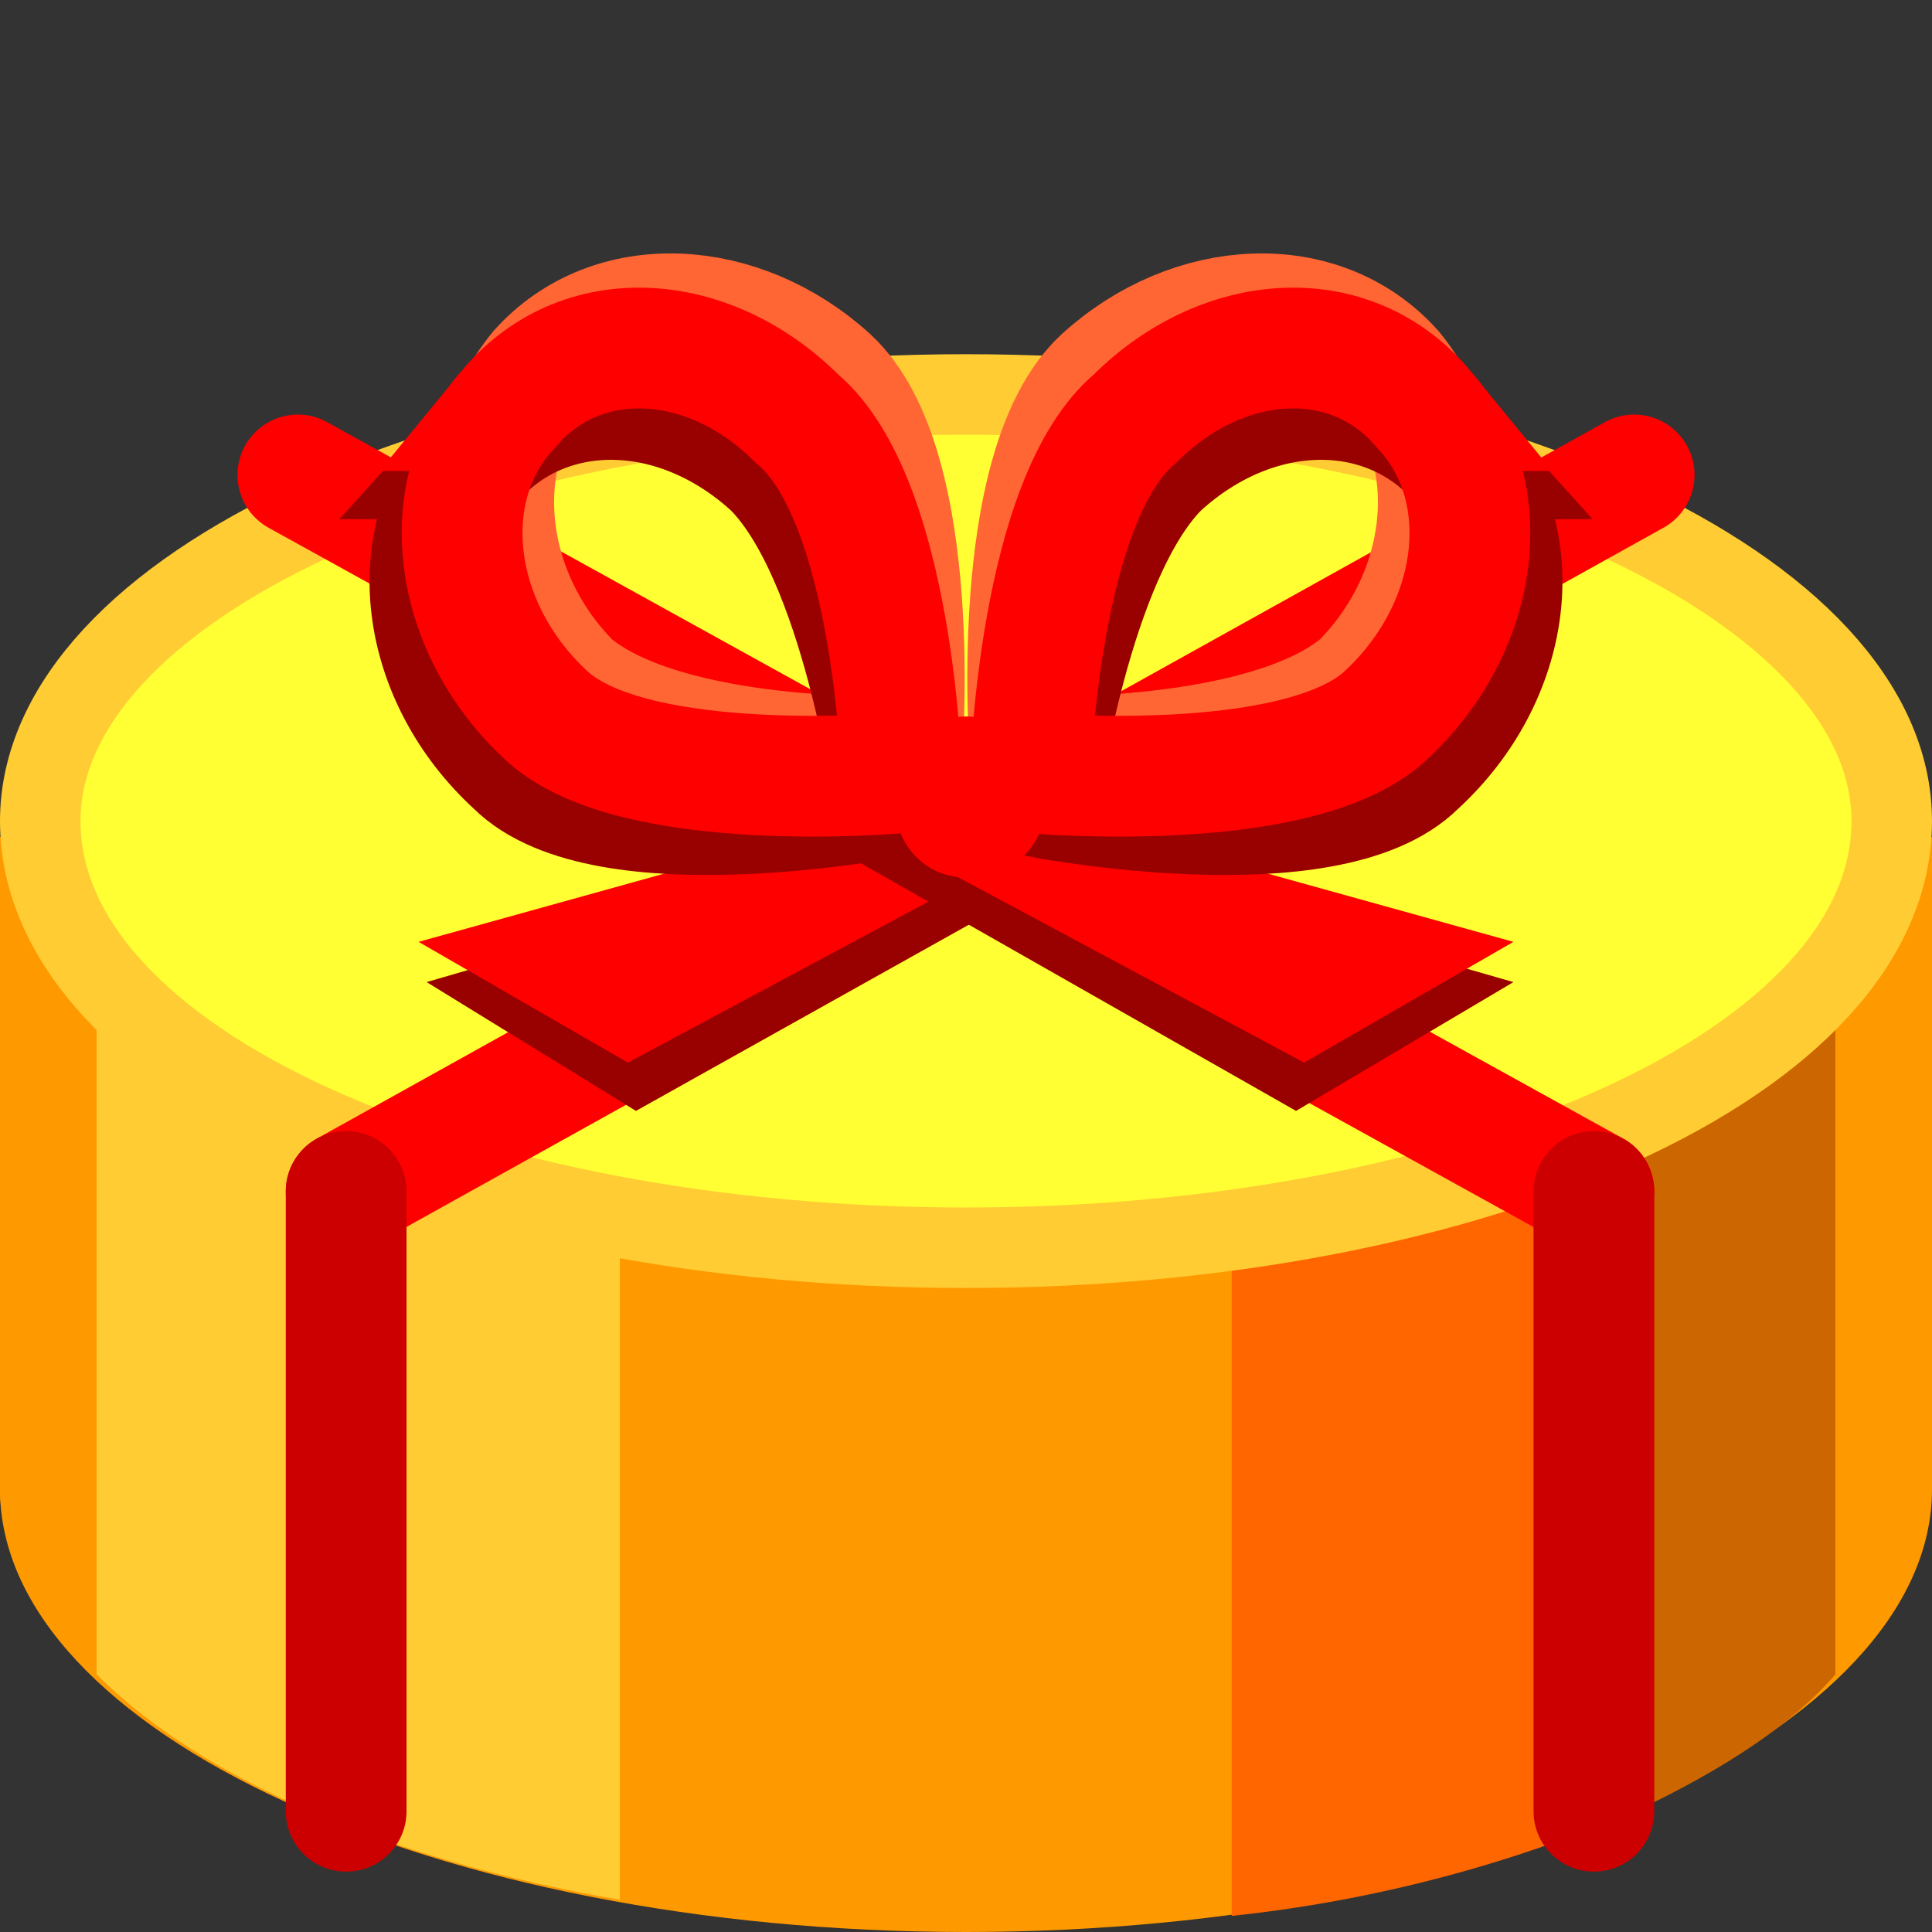 <svg xmlns="http://www.w3.org/2000/svg" height="24" width="24">
    <rect width="100%" height="100%" fill="#333333" stroke="none"/>
    <g transform="matrix(1,0,0,-1,-264,408)" id="KDDI_D_">        <path d="M264 397.6v-8.1c0-3 5.4-5.5 12-5.5s12 2.5 12 5.5v8.1z" fill="#f90"/>
        <path d="M265.2 387.2c1.3-1.3 3.6-2.3 6.5-2.8v13.2h-6.5z" fill="#fc3"/>
        <path d="M265.2 397.6H264v-8.1c0-1.4 1.7-2.8 1.2-2.3z" fill="#f90"/>
        <path d="M284.1 385.4c1.1.5 2.1 1.1 2.7 1.8v10.4h-2.7z" fill="#c60"/>
        <path d="M279.3 384.2c1.9.2 3.6.7 5 1.3v12.1h-5z" fill="#f60"/>
        <path d="M287.3 397.8c0-2.9-5-5.2-11.3-5.2-6.2 0-11.2 2.3-11.2 5.2 0 2.8 5 5.1 11.2 5.1 6.3 0 11.3-2.3 11.3-5.1z" fill="#ff3"/>
        <path d="M287.5 397.8c0-3-5.2-5.3-11.5-5.3s-11.5 2.3-11.5 5.3c0 2.9 5.2 5.3 11.5 5.3s11.5-2.4 11.5-5.3z" fill="none" stroke="#fc3"/>
        <path d="M268.3 393.2l16 8.9" fill="none" stroke="red" stroke-width="1.5" stroke-linecap="round"/>
        <path d="M268.3 385.5v7.7" fill="none" stroke="#c00" stroke-width="1.5" stroke-linecap="round"/>
        <path d="M283.8 393.2l-16.1 8.9" fill="none" stroke="red" stroke-width="1.5" stroke-linecap="round"/>
        <path d="M283.8 385.5v7.7" fill="none" stroke="#c00" stroke-width="1.5" stroke-linecap="round"/>
        <path d="M276.5 397.9l-7.2-2.1 2.6-1.6 5.9 3.3z" fill="#900"/>
        <path d="M276.4 398.3l-7.2-2 2.6-1.5 5.6 3z" fill="red"/>
        <path d="M275.5 397.9l7.3-2.1-2.7-1.6-5.8 3.3z" fill="#900"/>
        <path d="M275.6 398.3l7.2-2-2.6-1.5-5.6 3z" fill="red"/>
        <path d="M281.3 403.4c.9-1.1.7-2.8-.4-3.9-1.2-1-4.1-.9-4.1-.9s-.3 3.6.9 4.7c1.1 1 2.7 1.1 3.6.1z" fill="none" stroke="#f63" stroke-width="1.5"/>
        <path d="M282.1 402.3c.9-1 .7-2.7-.5-3.8-1.1-1.1-4.7-.4-4.7-.4s.4 3 1.5 4.1c1.2 1.1 2.8 1.1 3.7.1z" fill="none" stroke="#900" stroke-width="1.5"/>
        <path d="M281.7 402.9c.9-1 .7-2.7-.5-3.8-1.1-1-4.4-.7-4.4-.7s.1 3.4 1.3 4.4c1.1 1.1 2.7 1.2 3.6.1z" fill="none" stroke="red" stroke-width="1.5"/>
        <path d="M270.7 403.4c-.9-1.1-.7-2.8.4-3.9 1.2-1 4.1-.9 4.1-.9s.3 3.6-.9 4.7c-1.1 1-2.7 1.1-3.6.1z" fill="none" stroke="#f63" stroke-width="1.5"/>
        <path d="M269.9 402.3c-.9-1-.7-2.7.5-3.8 1.1-1.1 4.7-.4 4.7-.4s-.4 3-1.5 4.1c-1.2 1.1-2.8 1.1-3.7.1z" fill="none" stroke="#900" stroke-width="1.5"/>
        <path d="M270.3 402.9c-.9-1-.7-2.7.5-3.8 1.1-1 4.4-.7 4.4-.7s-.1 3.4-1.3 4.4c-1.1 1.1-2.7 1.2-3.6.1z" fill="none" stroke="red" stroke-width="1.5"/>
        <path d="M277 398.1c0-.6-.4-1-1-1-.5 0-.9.4-.9 1 0 .5.4 1 .9 1 .6 0 1-.5 1-1z" fill="red"/>
    </g>
</svg>
